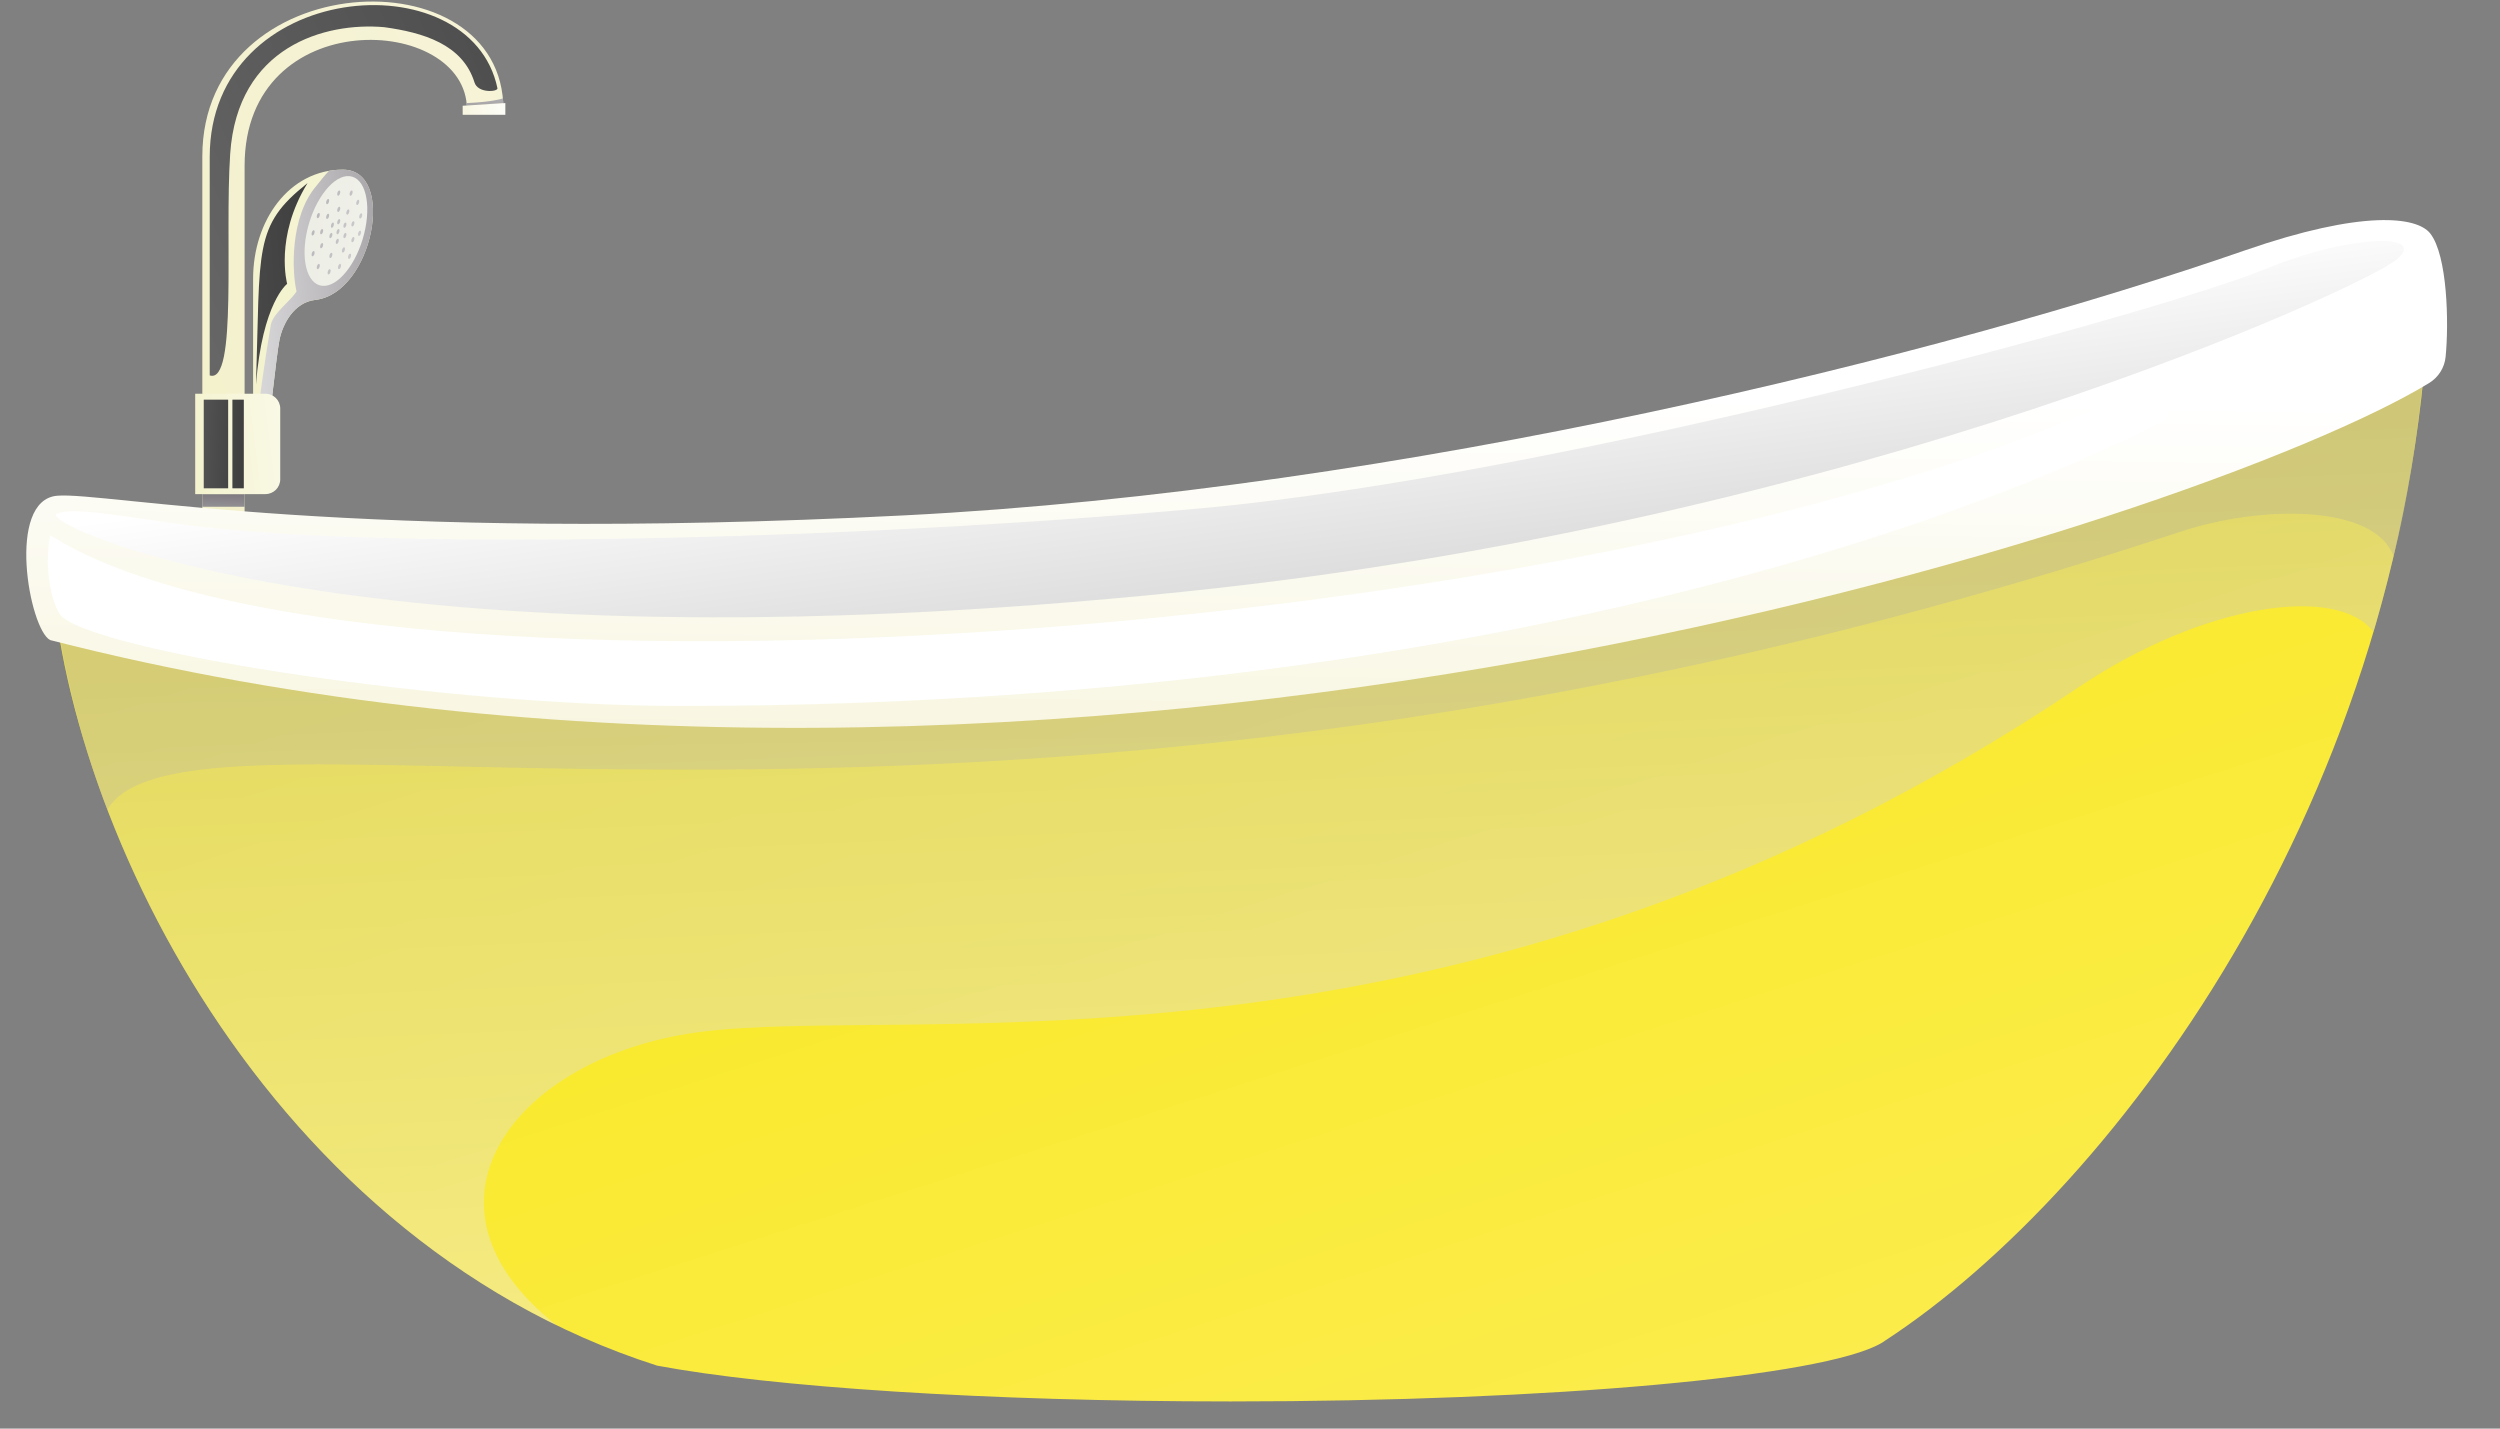 <svg width="175" height="100" viewBox="0 0 175 100" fill="none" xmlns="http://www.w3.org/2000/svg">
<rect x="0" y="0" width="175" height="100" fill="#808080" stroke="none"/>
<path d="M14.163 36.491V10.948C14.163 -2.397 35.238 -3.334 35.238 7.66H32.687C32.687 0.98 17.122 0.181 17.122 11.606V36.809L14.163 36.491Z" fill="url(#paint0_linear_443_32018)"/>
<path style="mix-blend-mode:screen" d="M14.68 10.98V26.279C16.637 26.917 15.714 16.703 16.113 10.766C16.619 3.254 22.744 1.535 26.899 1.903C29.577 2.271 32.384 3.084 33.213 5.768C33.453 6.542 34.824 6.433 34.824 6.189C32.945 -2.888 14.68 -1.426 14.68 10.98Z" fill="url(#paint1_linear_443_32018)"/>
<path d="M32.387 7.402V8.035H35.374V7.216L32.387 7.402Z" fill="url(#paint2_linear_443_32018)"/>
<path style="mix-blend-mode:multiply" d="M32.664 7.216L32.677 7.386L35.238 7.216L35.201 6.887C35.201 6.887 34.538 7.135 32.664 7.216Z" fill="url(#paint3_linear_443_32018)"/>
<path style="mix-blend-mode:multiply" d="M17.122 34.587H14.163V35.474H17.122V34.587Z" fill="url(#paint4_linear_443_32018)"/>
<path d="M17.718 30.46V19.509C17.718 15.446 20.228 11.876 24 11.876C27.772 11.876 26.101 20.536 22.065 20.994C20.558 21.164 19.777 22.718 19.563 23.789C19.348 24.859 18.748 30.462 18.748 30.462H17.718V30.46Z" fill="url(#paint5_linear_443_32018)"/>
<path style="mix-blend-mode:multiply" d="M24.002 11.876C23.669 11.876 23.344 11.903 23.032 11.958C22.732 12.271 22.455 12.612 22.192 12.955C20.253 15.165 20.442 19.125 20.758 20.391C20.389 21.035 19.144 21.887 18.96 22.716C18.533 25.315 18.126 27.893 17.921 30.462H18.75C18.75 30.462 19.35 24.859 19.565 23.789C19.779 22.718 20.56 21.164 22.067 20.994C26.105 20.536 27.776 11.876 24.002 11.876Z" fill="url(#paint6_linear_443_32018)"/>
<path d="M13.664 27.564V34.587H18.579C19.152 34.587 19.616 34.125 19.616 33.554V28.595C19.616 28.024 19.152 27.561 18.579 27.561H13.664V27.564Z" fill="url(#paint7_linear_443_32018)"/>
<path d="M25.39 16.729C26.021 14.629 25.692 12.676 24.656 12.367C23.621 12.057 22.27 13.509 21.639 15.609C21.009 17.709 21.337 19.661 22.373 19.971C23.409 20.28 24.759 18.828 25.39 16.729Z" fill="url(#paint8_linear_443_32018)"/>
<path style="mix-blend-mode:multiply" d="M23.75 16.242C23.72 16.344 23.655 16.413 23.605 16.399C23.554 16.385 23.54 16.291 23.57 16.189C23.6 16.088 23.665 16.019 23.715 16.033C23.766 16.047 23.78 16.141 23.75 16.242Z" fill="url(#paint9_linear_443_32018)"/>
<path style="mix-blend-mode:multiply" d="M23.801 15.545C23.771 15.646 23.707 15.715 23.656 15.701C23.605 15.688 23.591 15.593 23.621 15.492C23.651 15.39 23.716 15.321 23.767 15.335C23.817 15.349 23.831 15.444 23.801 15.545Z" fill="url(#paint10_linear_443_32018)"/>
<path style="mix-blend-mode:multiply" d="M23.801 14.681C23.771 14.783 23.707 14.852 23.656 14.838C23.605 14.824 23.591 14.73 23.621 14.629C23.651 14.527 23.716 14.458 23.767 14.472C23.817 14.486 23.831 14.58 23.801 14.681Z" fill="url(#paint11_linear_443_32018)"/>
<path style="mix-blend-mode:multiply" d="M23.801 13.544C23.771 13.646 23.707 13.715 23.656 13.701C23.605 13.687 23.591 13.593 23.621 13.491C23.651 13.39 23.716 13.321 23.767 13.335C23.817 13.349 23.831 13.443 23.801 13.544Z" fill="url(#paint12_linear_443_32018)"/>
<path style="mix-blend-mode:multiply" d="M24.667 13.544C24.637 13.646 24.572 13.715 24.521 13.701C24.471 13.687 24.457 13.593 24.487 13.491C24.517 13.39 24.581 13.321 24.632 13.335C24.683 13.349 24.697 13.443 24.667 13.544Z" fill="url(#paint13_linear_443_32018)"/>
<path style="mix-blend-mode:multiply" d="M25.131 14.194C25.101 14.295 25.036 14.364 24.985 14.35C24.935 14.336 24.921 14.242 24.951 14.141C24.981 14.039 25.045 13.97 25.096 13.984C25.147 13.998 25.161 14.092 25.131 14.194Z" fill="url(#paint14_linear_443_32018)"/>
<path style="mix-blend-mode:multiply" d="M24.438 14.868C24.408 14.969 24.344 15.038 24.293 15.024C24.242 15.011 24.228 14.916 24.258 14.815C24.288 14.714 24.353 14.645 24.404 14.659C24.455 14.672 24.468 14.767 24.438 14.868Z" fill="url(#paint15_linear_443_32018)"/>
<path style="mix-blend-mode:multiply" d="M25.341 15.142C25.311 15.243 25.247 15.312 25.196 15.298C25.145 15.285 25.131 15.19 25.161 15.089C25.191 14.988 25.256 14.919 25.307 14.932C25.357 14.946 25.371 15.041 25.341 15.142Z" fill="url(#paint16_linear_443_32018)"/>
<path style="mix-blend-mode:multiply" d="M24.235 15.789C24.205 15.89 24.14 15.959 24.089 15.945C24.039 15.932 24.025 15.837 24.055 15.736C24.085 15.635 24.149 15.566 24.2 15.579C24.251 15.593 24.265 15.688 24.235 15.789Z" fill="url(#paint17_linear_443_32018)"/>
<path style="mix-blend-mode:multiply" d="M24.791 15.697C24.762 15.798 24.697 15.867 24.646 15.853C24.595 15.839 24.581 15.745 24.611 15.644C24.641 15.542 24.706 15.473 24.757 15.487C24.808 15.501 24.822 15.595 24.791 15.697Z" fill="url(#paint18_linear_443_32018)"/>
<path style="mix-blend-mode:multiply" d="M25.258 16.358C25.228 16.459 25.163 16.528 25.112 16.514C25.061 16.5 25.048 16.406 25.078 16.305C25.108 16.203 25.172 16.134 25.223 16.148C25.274 16.162 25.288 16.256 25.258 16.358Z" fill="url(#paint19_linear_443_32018)"/>
<path style="mix-blend-mode:multiply" d="M24.561 17.967C24.53 18.068 24.466 18.137 24.415 18.123C24.364 18.109 24.35 18.015 24.38 17.914C24.41 17.812 24.475 17.743 24.526 17.757C24.577 17.771 24.59 17.865 24.561 17.967Z" fill="url(#paint20_linear_443_32018)"/>
<path style="mix-blend-mode:multiply" d="M23.358 15.789C23.328 15.89 23.263 15.959 23.212 15.945C23.162 15.932 23.148 15.837 23.178 15.736C23.208 15.635 23.273 15.566 23.323 15.579C23.374 15.593 23.388 15.688 23.358 15.789Z" fill="url(#paint21_linear_443_32018)"/>
<path style="mix-blend-mode:multiply" d="M23.025 15.17C22.995 15.271 22.931 15.34 22.88 15.326C22.829 15.312 22.815 15.218 22.845 15.117C22.875 15.015 22.94 14.946 22.991 14.96C23.041 14.974 23.055 15.069 23.025 15.17Z" fill="url(#paint22_linear_443_32018)"/>
<path style="mix-blend-mode:multiply" d="M23.025 14.139C22.995 14.24 22.931 14.309 22.88 14.295C22.829 14.281 22.815 14.187 22.845 14.085C22.875 13.984 22.94 13.915 22.991 13.929C23.041 13.943 23.055 14.037 23.025 14.139Z" fill="url(#paint23_linear_443_32018)"/>
<path style="mix-blend-mode:multiply" d="M22.37 15.117C22.34 15.218 22.275 15.287 22.224 15.273C22.173 15.259 22.16 15.165 22.189 15.064C22.22 14.962 22.284 14.893 22.335 14.907C22.386 14.921 22.4 15.015 22.37 15.117Z" fill="url(#paint24_linear_443_32018)"/>
<path style="mix-blend-mode:multiply" d="M23.251 16.514C23.221 16.615 23.157 16.684 23.106 16.671C23.055 16.657 23.041 16.562 23.071 16.461C23.101 16.36 23.166 16.291 23.217 16.305C23.268 16.318 23.281 16.413 23.251 16.514Z" fill="url(#paint25_linear_443_32018)"/>
<path style="mix-blend-mode:multiply" d="M22.605 16.242C22.575 16.344 22.511 16.413 22.46 16.399C22.409 16.385 22.395 16.291 22.425 16.189C22.455 16.088 22.52 16.019 22.571 16.033C22.622 16.047 22.635 16.141 22.605 16.242Z" fill="url(#paint26_linear_443_32018)"/>
<path style="mix-blend-mode:multiply" d="M22.605 17.223C22.575 17.324 22.511 17.393 22.46 17.38C22.409 17.366 22.395 17.271 22.425 17.17C22.455 17.069 22.52 17 22.571 17.014C22.622 17.027 22.635 17.122 22.605 17.223Z" fill="url(#paint27_linear_443_32018)"/>
<path style="mix-blend-mode:multiply" d="M22.007 16.328C21.977 16.429 21.913 16.498 21.862 16.484C21.811 16.47 21.797 16.376 21.827 16.274C21.857 16.173 21.922 16.104 21.973 16.118C22.023 16.132 22.037 16.226 22.007 16.328Z" fill="url(#paint28_linear_443_32018)"/>
<path style="mix-blend-mode:multiply" d="M24.235 16.514C24.205 16.615 24.14 16.684 24.089 16.671C24.039 16.657 24.025 16.562 24.055 16.461C24.085 16.36 24.149 16.291 24.2 16.305C24.251 16.318 24.265 16.413 24.235 16.514Z" fill="url(#paint29_linear_443_32018)"/>
<path style="mix-blend-mode:multiply" d="M24.791 16.802C24.762 16.903 24.697 16.972 24.646 16.958C24.595 16.944 24.581 16.85 24.611 16.749C24.641 16.647 24.706 16.578 24.757 16.592C24.808 16.606 24.822 16.7 24.791 16.802Z" fill="url(#paint30_linear_443_32018)"/>
<path style="mix-blend-mode:multiply" d="M23.856 18.682C23.826 18.784 23.762 18.853 23.711 18.839C23.66 18.825 23.646 18.731 23.676 18.63C23.706 18.528 23.771 18.459 23.822 18.473C23.873 18.487 23.886 18.581 23.856 18.682Z" fill="url(#paint31_linear_443_32018)"/>
<path style="mix-blend-mode:multiply" d="M24.131 17.522C24.101 17.624 24.037 17.693 23.986 17.679C23.935 17.665 23.921 17.571 23.951 17.469C23.981 17.368 24.046 17.299 24.097 17.313C24.148 17.327 24.161 17.421 24.131 17.522Z" fill="url(#paint32_linear_443_32018)"/>
<path style="mix-blend-mode:multiply" d="M23.129 19.053C23.099 19.154 23.034 19.223 22.983 19.21C22.933 19.196 22.919 19.101 22.949 19C22.979 18.899 23.043 18.83 23.094 18.844C23.145 18.857 23.159 18.952 23.129 19.053Z" fill="url(#paint33_linear_443_32018)"/>
<path style="mix-blend-mode:multiply" d="M23.699 16.919C23.669 17.02 23.605 17.09 23.554 17.076C23.503 17.062 23.489 16.968 23.519 16.866C23.549 16.765 23.614 16.696 23.665 16.71C23.715 16.724 23.729 16.818 23.699 16.919Z" fill="url(#paint34_linear_443_32018)"/>
<path style="mix-blend-mode:multiply" d="M23.251 17.907C23.221 18.008 23.157 18.077 23.106 18.063C23.055 18.049 23.041 17.955 23.071 17.854C23.101 17.752 23.166 17.683 23.217 17.697C23.268 17.711 23.281 17.805 23.251 17.907Z" fill="url(#paint35_linear_443_32018)"/>
<path style="mix-blend-mode:multiply" d="M22.007 17.782C21.977 17.884 21.913 17.953 21.862 17.939C21.811 17.925 21.797 17.831 21.827 17.73C21.857 17.628 21.922 17.559 21.973 17.573C22.023 17.587 22.037 17.681 22.007 17.782Z" fill="url(#paint36_linear_443_32018)"/>
<path style="mix-blend-mode:multiply" d="M22.37 18.682C22.34 18.784 22.275 18.853 22.224 18.839C22.173 18.825 22.16 18.731 22.189 18.63C22.22 18.528 22.284 18.459 22.335 18.473C22.386 18.487 22.4 18.581 22.37 18.682Z" fill="url(#paint37_linear_443_32018)"/>
<path style="mix-blend-mode:screen" d="M21.525 12.819C17.718 15.83 18.231 17.375 17.919 26.919C18.367 21.169 20.101 19.87 20.101 19.87C20.101 19.87 19.203 16.606 21.525 12.822V12.819Z" fill="url(#paint38_linear_443_32018)"/>
<path style="mix-blend-mode:screen" d="M15.971 27.976H14.262V34.182H15.971V27.976Z" fill="url(#paint39_linear_443_32018)"/>
<path style="mix-blend-mode:screen" d="M17.067 27.976H16.268V34.182H17.067V27.976Z" fill="url(#paint40_linear_443_32018)"/>
<path d="M3.508 37.46C62.943 57.424 163.158 25.718 170.114 17.775C169.8 54.523 148.231 83.218 131.979 93.83C131.889 93.897 131.787 93.962 131.674 94.028C127.655 96.347 108.803 98.101 86.153 98.101C68.982 98.101 53.992 97.092 45.995 95.594C17.501 86.471 3.508 55.161 3.508 37.46Z" fill="url(#paint41_linear_443_32018)"/>
<path style="mix-blend-mode:multiply" opacity="0.4" d="M3.508 37.46C62.943 57.423 163.158 25.718 170.114 17.775C170.033 27.179 168.56 36.056 166.141 44.237C163.678 40.932 154.342 42.168 145.5 48.109C102.14 77.246 63.762 70.2 48.807 72.263C35.949 74.035 28.199 84.33 38.959 92.767C15.194 81.181 3.508 53.637 3.508 37.46Z" fill="url(#paint42_linear_443_32018)"/>
<path style="mix-blend-mode:multiply" opacity="0.28" d="M170.114 17.778C170.073 22.706 169.272 32.591 167.549 38.943C166.238 35.319 158.37 35.317 152.618 37.223C67.821 65.315 13.408 47.041 7.516 56.666C4.104 47.858 3.511 40.119 3.511 37.46C62.945 57.423 163.161 25.718 170.117 17.775L170.114 17.778Z" fill="url(#paint43_linear_443_32018)"/>
<path d="M170.04 26.811C154.289 36.422 73.839 62.827 3.508 44.804C2.047 44.04 0.413 34.99 4.014 34.7C7.405 34.426 24.399 38.057 63.287 36.077C98.151 34.302 136.146 24.815 157.117 17.536C165.409 14.659 169.184 15.163 170.112 16.337C171.328 17.872 171.428 22.626 171.192 24.983C171.116 25.741 170.689 26.415 170.038 26.811H170.04Z" fill="url(#paint44_linear_443_32018)"/>
<path style="mix-blend-mode:multiply" d="M3.973 35.966C2.601 36.608 25.027 47.384 82.857 41.42C130.155 36.542 165.444 20.073 167.739 18.19C170.034 16.305 164.585 16.362 158.601 18.823C151.085 21.915 109.272 33.298 84.027 35.586C58.785 37.875 27.063 38.505 13.507 36.8C8.537 36.173 5.115 35.434 3.973 35.969V35.966Z" fill="url(#paint45_linear_443_32018)"/>
<path d="M3.508 37.46C25.558 51.484 116.43 44.378 150.687 26.705C151.722 27.886 151.872 29.212 151.872 29.212C151.872 29.212 116.587 49.417 47.657 49.417C31.493 49.417 7.671 45.801 4.381 43.215C3.818 42.773 3.003 40.22 3.51 37.458L3.508 37.46Z" fill="url(#paint46_linear_443_32018)"/>
<defs>
<linearGradient id="paint0_linear_443_32018" x1="-176.736" y1="108.723" x2="132.648" y2="-33.964" gradientUnits="userSpaceOnUse">
<stop stop-color="#E2DA7F"/>
<stop offset="1" stop-color="white"/>
</linearGradient>
<linearGradient id="paint1_linear_443_32018" x1="-145.404" y1="88.782" x2="115.267" y2="-31.437" gradientUnits="userSpaceOnUse">
<stop stop-color="white"/>
<stop offset="1"/>
</linearGradient>
<linearGradient id="paint2_linear_443_32018" x1="20.564" y1="10.733" x2="36.106" y2="7.195" gradientUnits="userSpaceOnUse">
<stop stop-color="#E2DB7F"/>
<stop offset="1" stop-color="white"/>
</linearGradient>
<linearGradient id="paint3_linear_443_32018" x1="32.216" y1="18.919" x2="34.966" y2="0.255" gradientUnits="userSpaceOnUse">
<stop stop-color="#1C151E"/>
<stop offset="1" stop-color="white"/>
</linearGradient>
<linearGradient id="paint4_linear_443_32018" x1="15.806" y1="30.213" x2="15.464" y2="40.294" gradientUnits="userSpaceOnUse">
<stop stop-color="#1C151E"/>
<stop offset="1" stop-color="white"/>
</linearGradient>
<linearGradient id="paint5_linear_443_32018" x1="-175.591" y1="111.209" x2="133.794" y2="-31.477" gradientUnits="userSpaceOnUse">
<stop stop-color="#E2DF7F"/>
<stop offset="1" stop-color="white"/>
</linearGradient>
<linearGradient id="paint6_linear_443_32018" x1="54.523" y1="18.54" x2="10.085" y2="22.07" gradientUnits="userSpaceOnUse">
<stop stop-color="#1C151E"/>
<stop offset="1" stop-color="white"/>
</linearGradient>
<linearGradient id="paint7_linear_443_32018" x1="-8.339" y1="34.182" x2="26.718" y2="29.712" gradientUnits="userSpaceOnUse">
<stop stop-color="#E2DF7F"/>
<stop offset="1" stop-color="white"/>
</linearGradient>
<linearGradient id="paint8_linear_443_32018" x1="-58.398" y1="8.347" x2="54.02" y2="19.093" gradientUnits="userSpaceOnUse">
<stop stop-color="#C1C4A7"/>
<stop offset="1" stop-color="white"/>
</linearGradient>
<linearGradient id="paint9_linear_443_32018" x1="-4.459" y1="7.117" x2="33.67" y2="19.524" gradientUnits="userSpaceOnUse">
<stop stop-color="#1C151E"/>
<stop offset="1" stop-color="white"/>
</linearGradient>
<linearGradient id="paint10_linear_443_32018" x1="-4.248" y1="6.47" x2="33.881" y2="18.879" gradientUnits="userSpaceOnUse">
<stop stop-color="#1C151E"/>
<stop offset="1" stop-color="white"/>
</linearGradient>
<linearGradient id="paint11_linear_443_32018" x1="-3.994" y1="5.69" x2="34.135" y2="18.099" gradientUnits="userSpaceOnUse">
<stop stop-color="#1C151E"/>
<stop offset="1" stop-color="white"/>
</linearGradient>
<linearGradient id="paint12_linear_443_32018" x1="-3.659" y1="4.661" x2="34.469" y2="17.067" gradientUnits="userSpaceOnUse">
<stop stop-color="#1C151E"/>
<stop offset="1" stop-color="white"/>
</linearGradient>
<linearGradient id="paint13_linear_443_32018" x1="-3.576" y1="4.407" x2="34.553" y2="16.814" gradientUnits="userSpaceOnUse">
<stop stop-color="#1C151E"/>
<stop offset="1" stop-color="white"/>
</linearGradient>
<linearGradient id="paint14_linear_443_32018" x1="-3.724" y1="4.861" x2="34.404" y2="17.268" gradientUnits="userSpaceOnUse">
<stop stop-color="#1C151E"/>
<stop offset="1" stop-color="white"/>
</linearGradient>
<linearGradient id="paint15_linear_443_32018" x1="-3.985" y1="5.674" x2="34.139" y2="18.081" gradientUnits="userSpaceOnUse">
<stop stop-color="#1C151E"/>
<stop offset="1" stop-color="white"/>
</linearGradient>
<linearGradient id="paint16_linear_443_32018" x1="-3.98" y1="5.655" x2="34.144" y2="18.062" gradientUnits="userSpaceOnUse">
<stop stop-color="#1C151E"/>
<stop offset="1" stop-color="white"/>
</linearGradient>
<linearGradient id="paint17_linear_443_32018" x1="-4.278" y1="6.565" x2="33.85" y2="18.974" gradientUnits="userSpaceOnUse">
<stop stop-color="#1C151E"/>
<stop offset="1" stop-color="white"/>
</linearGradient>
<linearGradient id="paint18_linear_443_32018" x1="-4.197" y1="6.318" x2="33.929" y2="18.725" gradientUnits="userSpaceOnUse">
<stop stop-color="#1C151E"/>
<stop offset="1" stop-color="white"/>
</linearGradient>
<linearGradient id="paint19_linear_443_32018" x1="-4.345" y1="6.781" x2="33.779" y2="19.188" gradientUnits="userSpaceOnUse">
<stop stop-color="#1C151E"/>
<stop offset="1" stop-color="white"/>
</linearGradient>
<linearGradient id="paint20_linear_443_32018" x1="-4.89" y1="8.441" x2="33.239" y2="20.848" gradientUnits="userSpaceOnUse">
<stop stop-color="#1C151E"/>
<stop offset="1" stop-color="white"/>
</linearGradient>
<linearGradient id="paint21_linear_443_32018" x1="-4.364" y1="6.822" x2="33.765" y2="19.232" gradientUnits="userSpaceOnUse">
<stop stop-color="#1C151E"/>
<stop offset="1" stop-color="white"/>
</linearGradient>
<linearGradient id="paint22_linear_443_32018" x1="-4.211" y1="6.357" x2="33.917" y2="18.767" gradientUnits="userSpaceOnUse">
<stop stop-color="#1C151E"/>
<stop offset="1" stop-color="white"/>
</linearGradient>
<linearGradient id="paint23_linear_443_32018" x1="-3.909" y1="5.428" x2="34.22" y2="17.835" gradientUnits="userSpaceOnUse">
<stop stop-color="#1C151E"/>
<stop offset="1" stop-color="white"/>
</linearGradient>
<linearGradient id="paint24_linear_443_32018" x1="-4.26" y1="6.502" x2="33.871" y2="18.912" gradientUnits="userSpaceOnUse">
<stop stop-color="#1C151E"/>
<stop offset="1" stop-color="white"/>
</linearGradient>
<linearGradient id="paint25_linear_443_32018" x1="-4.586" y1="7.508" x2="33.543" y2="19.916" gradientUnits="userSpaceOnUse">
<stop stop-color="#1C151E"/>
<stop offset="1" stop-color="white"/>
</linearGradient>
<linearGradient id="paint26_linear_443_32018" x1="-4.567" y1="7.453" x2="33.562" y2="19.86" gradientUnits="userSpaceOnUse">
<stop stop-color="#1C151E"/>
<stop offset="1" stop-color="white"/>
</linearGradient>
<linearGradient id="paint27_linear_443_32018" x1="-4.855" y1="8.339" x2="33.273" y2="20.749" gradientUnits="userSpaceOnUse">
<stop stop-color="#1C151E"/>
<stop offset="1" stop-color="white"/>
</linearGradient>
<linearGradient id="paint28_linear_443_32018" x1="-4.65" y1="7.706" x2="33.479" y2="20.113" gradientUnits="userSpaceOnUse">
<stop stop-color="#1C151E"/>
<stop offset="1" stop-color="white"/>
</linearGradient>
<linearGradient id="paint29_linear_443_32018" x1="-4.491" y1="7.221" x2="33.636" y2="19.628" gradientUnits="userSpaceOnUse">
<stop stop-color="#1C151E"/>
<stop offset="1" stop-color="white"/>
</linearGradient>
<linearGradient id="paint30_linear_443_32018" x1="-4.523" y1="7.319" x2="33.603" y2="19.727" gradientUnits="userSpaceOnUse">
<stop stop-color="#1C151E"/>
<stop offset="1" stop-color="white"/>
</linearGradient>
<linearGradient id="paint31_linear_443_32018" x1="-5.167" y1="9.292" x2="32.962" y2="21.702" gradientUnits="userSpaceOnUse">
<stop stop-color="#1C151E"/>
<stop offset="1" stop-color="white"/>
</linearGradient>
<linearGradient id="paint32_linear_443_32018" x1="-4.8" y1="8.164" x2="33.329" y2="20.571" gradientUnits="userSpaceOnUse">
<stop stop-color="#1C151E"/>
<stop offset="1" stop-color="white"/>
</linearGradient>
<linearGradient id="paint33_linear_443_32018" x1="-5.345" y1="9.843" x2="32.783" y2="22.25" gradientUnits="userSpaceOnUse">
<stop stop-color="#1C151E"/>
<stop offset="1" stop-color="white"/>
</linearGradient>
<linearGradient id="paint34_linear_443_32018" x1="-4.662" y1="7.743" x2="33.467" y2="20.153" gradientUnits="userSpaceOnUse">
<stop stop-color="#1C151E"/>
<stop offset="1" stop-color="white"/>
</linearGradient>
<linearGradient id="paint35_linear_443_32018" x1="-4.997" y1="8.77" x2="33.132" y2="21.177" gradientUnits="userSpaceOnUse">
<stop stop-color="#1C151E"/>
<stop offset="1" stop-color="white"/>
</linearGradient>
<linearGradient id="paint36_linear_443_32018" x1="-5.077" y1="9.021" x2="33.052" y2="21.428" gradientUnits="userSpaceOnUse">
<stop stop-color="#1C151E"/>
<stop offset="1" stop-color="white"/>
</linearGradient>
<linearGradient id="paint37_linear_443_32018" x1="-5.308" y1="9.73" x2="32.821" y2="22.137" gradientUnits="userSpaceOnUse">
<stop stop-color="#1C151E"/>
<stop offset="1" stop-color="white"/>
</linearGradient>
<linearGradient id="paint38_linear_443_32018" x1="-67.653" y1="25.936" x2="51.06" y2="17.644" gradientUnits="userSpaceOnUse">
<stop stop-color="white"/>
<stop offset="1"/>
</linearGradient>
<linearGradient id="paint39_linear_443_32018" x1="-11.139" y1="29.967" x2="26.2" y2="31.558" gradientUnits="userSpaceOnUse">
<stop stop-color="white"/>
<stop offset="1"/>
</linearGradient>
<linearGradient id="paint40_linear_443_32018" x1="-11.135" y1="29.901" x2="26.201" y2="31.491" gradientUnits="userSpaceOnUse">
<stop stop-color="white"/>
<stop offset="1"/>
</linearGradient>
<linearGradient id="paint41_linear_443_32018" x1="26.139" y1="-157.682" x2="137.125" y2="189.728" gradientUnits="userSpaceOnUse">
<stop offset="0.46" stop-color="#F7E70D"/>
<stop offset="1" stop-color="#FFF082"/>
</linearGradient>
<linearGradient id="paint42_linear_443_32018" x1="78.493" y1="-171.425" x2="90.341" y2="114.243" gradientUnits="userSpaceOnUse">
<stop stop-color="#1C151E"/>
<stop offset="1" stop-color="white"/>
</linearGradient>
<linearGradient id="paint43_linear_443_32018" x1="83.997" y1="-156.906" x2="88.855" y2="163.5" gradientUnits="userSpaceOnUse">
<stop stop-color="#1C151E"/>
<stop offset="1" stop-color="white"/>
</linearGradient>
<linearGradient id="paint44_linear_443_32018" x1="84.692" y1="166.437" x2="87.173" y2="-14.078" gradientUnits="userSpaceOnUse">
<stop offset="0.19" stop-color="#E2D87F"/>
<stop offset="0.77" stop-color="white"/>
</linearGradient>
<linearGradient id="paint45_linear_443_32018" x1="90.651" y1="58.6" x2="86.174" y2="25.677" gradientUnits="userSpaceOnUse">
<stop stop-color="#B7B7B7"/>
<stop offset="1" stop-color="white"/>
</linearGradient>
<linearGradient id="paint46_linear_443_32018" x1="-1.675" y1="16.445" x2="108.157" y2="42.73" gradientUnits="userSpaceOnUse">
<stop offset="0.01" stop-color="white"/>
<stop offset="0.99" stop-color="white"/>
</linearGradient>
</defs>
</svg>
